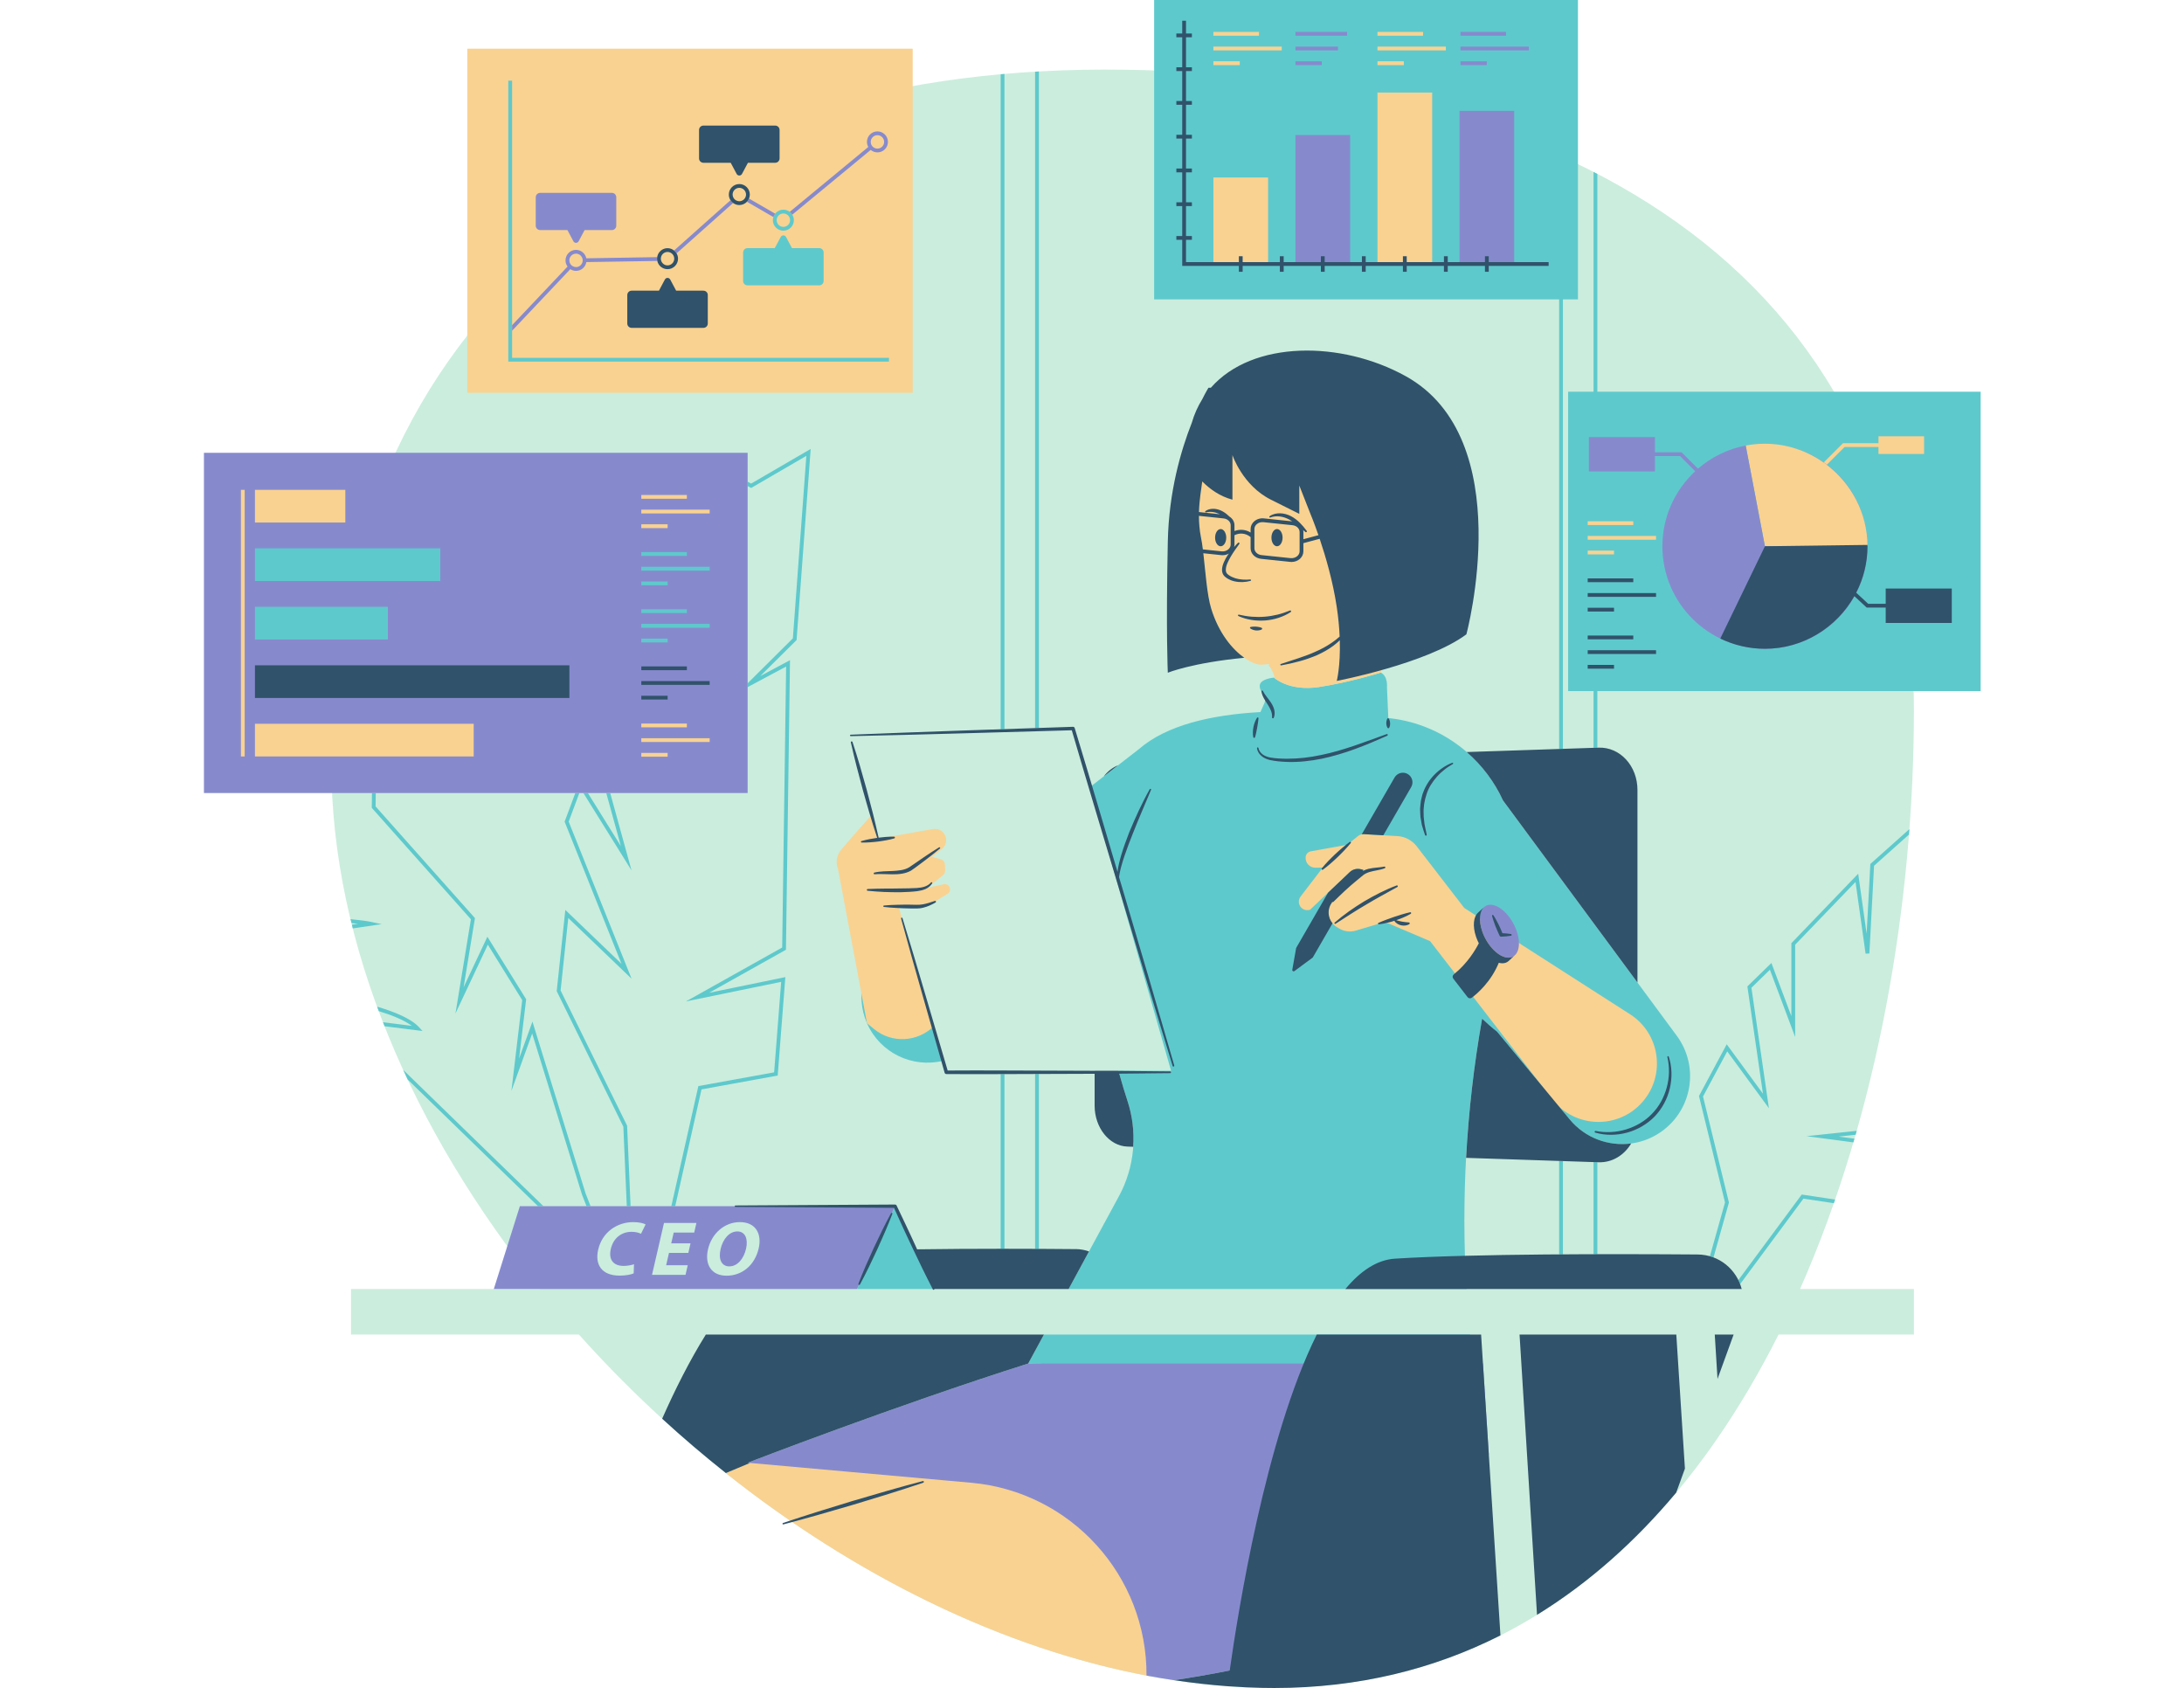 <svg xmlns="http://www.w3.org/2000/svg" width="396" viewBox="0 0 396 306" height="306" version="1.0"><defs><clipPath id="a"><path d="M 60 12.391 L 347.543 12.391 L 347.543 306 L 60 306 Z M 60 12.391"/></clipPath><clipPath id="b"><path d="M 45.238 0 L 359.129 0 L 359.129 281.562 L 45.238 281.562 Z M 45.238 0"/></clipPath><clipPath id="c"><path d="M 36.793 5 L 339 5 L 339 305 L 36.793 305 Z M 36.793 5"/></clipPath><clipPath id="d"><path d="M 46 3.441 L 354 3.441 L 354 306 L 46 306 Z M 46 3.441"/></clipPath></defs><g clip-path="url(#a)"><path fill="#CBEDDD" d="M 326.387 233.688 L 347.027 233.688 L 347.027 241.949 L 322.488 241.949 C 319.109 248.672 315.363 255.051 311.242 260.996 C 310.902 261.488 310.559 261.98 310.211 262.473 C 309.93 262.863 309.648 263.254 309.367 263.645 C 309.004 264.145 308.637 264.637 308.266 265.129 C 308.012 265.477 307.754 265.82 307.492 266.164 C 306.891 266.945 306.289 267.723 305.672 268.488 C 297.066 279.234 287.031 288.184 275.512 294.648 C 275.469 294.672 275.426 294.699 275.383 294.723 C 274.289 295.336 273.188 295.926 272.066 296.492 C 272.066 296.492 272.062 296.496 272.059 296.496 C 259.98 302.598 246.332 306.027 231.043 306.027 C 186.141 306.027 138.523 279.441 104.973 241.949 L 63.645 241.949 L 63.645 233.688 L 97.941 233.688 C 74.902 205.125 60.078 171.309 60.078 138.41 C 60.078 57.391 119.234 12.621 200.281 12.621 C 281.328 12.621 347.027 47.73 347.027 128.754 C 347.027 163.898 340.449 201.91 326.387 233.688"/></g><g clip-path="url(#b)"><path fill="#5EC9CC" d="M 284.332 71.016 L 284.332 125.297 L 288.941 125.297 L 288.941 135.578 L 289.629 135.555 L 289.629 125.297 L 359.129 125.297 L 359.129 71.016 Z M 141.512 39.918 C 141.512 40.207 141.746 40.445 142.043 40.445 C 142.332 40.445 142.566 40.207 142.566 39.918 C 142.566 39.625 142.332 39.391 142.043 39.391 C 141.746 39.391 141.512 39.625 141.512 39.918 Z M 134.051 50.941 L 134.051 45.781 C 134.051 44.961 134.715 44.297 135.531 44.297 L 140.066 44.297 L 140.953 42.637 C 141.008 42.531 141.086 42.434 141.168 42.352 C 140.168 41.992 139.445 41.043 139.445 39.918 C 139.445 38.488 140.609 37.324 142.043 37.324 C 143.469 37.324 144.633 38.488 144.633 39.918 C 144.633 41.043 143.91 41.992 142.91 42.348 C 142.996 42.434 143.07 42.531 143.129 42.637 L 144.012 44.297 L 148.547 44.297 C 149.363 44.297 150.027 44.961 150.027 45.781 L 150.027 50.941 C 150.027 51.758 149.363 52.422 148.547 52.422 L 135.531 52.422 C 134.715 52.422 134.051 51.758 134.051 50.941 Z M 161.871 64.18 L 93.539 64.18 L 93.539 13.934 L 91.473 13.934 L 91.473 66.246 L 161.871 66.246 Z M 121.742 115.09 L 115.59 115.09 L 115.59 117.152 L 121.742 117.152 Z M 115.59 114.492 L 129.363 114.492 L 129.363 112.426 L 115.59 112.426 Z M 115.59 111.828 L 125.23 111.828 L 125.23 109.766 L 115.59 109.766 Z M 115.59 104.727 L 115.59 106.793 L 121.742 106.793 L 121.742 104.727 Z M 129.363 102.066 L 115.59 102.066 L 115.59 104.129 L 129.363 104.129 Z M 115.59 99.402 L 115.59 101.469 L 125.23 101.469 L 125.23 99.402 Z M 71.016 109.328 L 45.539 109.328 L 45.539 116.625 L 71.016 116.625 Z M 80.52 98.727 L 45.539 98.727 L 45.539 106.023 L 80.52 106.023 Z M 155.402 233.688 L 169.281 233.688 L 162.293 218.676 Z M 272.523 145.117 C 268.906 137.227 261.43 131.41 252.344 130.25 C 252.141 130.223 251.934 130.199 251.73 130.172 L 251.48 124.551 C 251.48 124.551 251.699 122.625 250.367 121.934 C 250.367 121.934 244.629 123.727 239.164 124.551 C 233.703 125.379 230.992 122.852 230.992 122.852 C 230.992 122.852 228.562 123.039 228.422 124.23 C 228.285 125.422 229.754 126.387 229.273 127.441 C 229.133 127.75 228.859 128.371 228.539 129.094 C 219.613 129.586 211.504 131.465 206.508 135.812 L 197.613 142.711 L 201.461 156.133 L 212.34 194.129 L 202.801 194.129 C 203.336 196.098 203.906 197.969 204.457 199.668 C 206.316 205.387 205.738 211.617 202.867 216.902 L 193.766 233.688 L 265.891 233.688 C 264.914 217.297 265.867 200.848 268.738 184.68 C 269.594 185.5 270.492 186.289 271.445 187.031 L 284.629 202.957 C 288.75 207.93 296.012 208.883 301.273 205.133 C 306.879 201.137 308.125 193.324 304.035 187.785 Z M 161.051 171.062 C 156.551 174.391 154.949 180.387 157.203 185.512 C 159.57 190.891 165.426 193.672 170.98 192.324 L 164.172 168.645 Z M 189.285 241.949 L 186.434 247.203 C 210.48 247.203 232.691 260.043 244.684 280.883 L 244.836 281.141 L 267.723 254.156 L 266.547 241.949 Z M 73.914 195.707 L 97.547 218.676 L 98.535 218.676 L 73.105 193.965 C 73.375 194.543 73.641 195.129 73.914 195.707 Z M 96.543 185.211 L 94.121 191.91 L 95.402 181.16 L 88.371 169.824 L 84.062 178.98 L 86.117 166.449 L 68.102 146.203 L 68.133 143.77 L 67.445 143.77 L 67.41 146.461 L 85.383 166.664 L 82.586 183.738 L 88.453 171.266 L 94.688 181.316 L 92.727 197.785 L 96.492 187.375 L 105.535 216.602 L 106.344 218.676 L 107.082 218.676 L 106.184 216.375 Z M 135.562 87.328 L 135.562 88.117 L 136.199 88.469 L 146.207 82.645 L 143.762 115.73 L 135.562 123.875 L 135.562 124.574 L 142.539 120.844 L 141.824 171.781 L 124.375 181.555 L 141.641 178.008 L 140.363 194.414 L 126.625 196.906 L 121.723 218.676 L 122.43 218.676 L 127.199 197.504 L 141.012 194.996 L 142.398 177.148 L 128.582 179.988 L 142.508 172.188 L 143.242 119.688 L 137.855 122.566 L 144.434 116.039 L 146.992 81.391 L 136.188 87.676 Z M 114.512 177.434 L 103.113 148.957 L 105.051 143.77 L 104.316 143.77 L 102.375 148.965 L 112.688 174.734 L 102.504 164.965 L 100.941 179.691 L 113.023 204.258 L 113.648 218.676 L 114.336 218.676 L 113.711 204.156 L 113.707 204.082 L 101.648 179.57 L 103.039 166.434 Z M 105.777 143.77 L 114.504 157.793 L 110.641 143.77 L 109.926 143.77 L 112.578 153.398 L 106.59 143.77 Z M 288.941 227.383 C 289.172 227.383 289.398 227.383 289.629 227.383 L 289.629 210.707 L 288.941 210.68 Z M 289.629 31.531 C 289.398 31.41 289.172 31.293 288.941 31.176 L 288.941 71.016 L 289.629 71.016 Z M 282.699 227.414 C 282.926 227.41 283.156 227.406 283.387 227.406 L 283.387 210.5 L 282.699 210.473 Z M 282.699 135.785 L 283.387 135.762 L 283.387 54.281 L 286.113 54.281 L 286.113 0 L 209.266 0 L 209.266 54.281 L 282.699 54.281 Z M 188.371 12.957 C 188.137 12.973 187.91 12.984 187.68 13 L 187.68 132 L 188.371 131.977 Z M 188.371 194.707 L 187.68 194.711 L 187.68 226.414 C 187.91 226.414 188.141 226.414 188.371 226.414 Z M 181.438 132.215 L 182.125 132.188 L 182.125 13.406 C 181.895 13.426 181.664 13.445 181.438 13.465 Z M 181.438 194.73 L 181.438 226.398 C 181.664 226.398 181.895 226.398 182.125 226.398 L 182.125 194.73 L 181.734 194.73 C 181.637 194.73 181.535 194.73 181.438 194.73 Z M 336.051 207.109 C 336.121 206.883 336.188 206.66 336.25 206.438 L 333.375 206.055 L 336.461 205.727 C 336.531 205.492 336.594 205.254 336.66 205.016 L 327.57 205.984 Z M 338.453 169.277 L 336.926 158.398 L 324.809 170.996 L 324.809 184.219 L 321.191 174.586 L 316.832 178.832 L 319.656 198.281 L 313.086 189.324 L 308.055 198.699 L 312.777 218 L 310.035 227.754 C 310.258 227.816 310.477 227.891 310.691 227.969 L 313.488 218.012 L 308.789 198.789 L 313.18 190.613 L 320.738 200.918 L 317.566 179.078 L 320.918 175.812 L 325.496 188.012 L 325.496 171.273 L 336.441 159.898 L 338.266 172.895 L 338.953 172.863 L 339.801 156.957 L 346.137 151.297 C 346.16 150.969 346.184 150.641 346.211 150.312 L 339.129 156.633 Z M 315.191 232.078 C 315.312 232.316 315.414 232.559 315.512 232.809 L 326.996 217.309 L 332.512 218.137 C 332.59 217.914 332.668 217.695 332.742 217.473 L 326.688 216.566 Z M 75.984 186.234 C 74.547 184.645 71.398 183.395 68.379 182.504 C 68.48 182.77 68.574 183.047 68.676 183.312 C 70.961 184.016 73.246 184.91 74.68 185.984 L 69.445 185.324 C 69.543 185.566 69.637 185.812 69.734 186.055 L 76.609 186.922 Z M 69.195 167.547 L 63.965 168.316 C 63.91 168.094 63.859 167.867 63.801 167.645 L 64.926 167.477 C 64.551 167.434 64.148 167.395 63.734 167.352 C 63.672 167.113 63.617 166.879 63.559 166.641 C 65.148 166.797 66.496 166.965 67.336 167.148 L 69.195 167.547"/></g><path fill="#F9D291" d="M 292.652 99.824 L 287.879 99.824 L 287.879 100.512 L 292.652 100.512 Z M 300.273 97.16 L 287.879 97.16 L 287.879 97.848 L 300.273 97.848 Z M 296.145 94.5 L 287.879 94.5 L 287.879 95.188 L 296.145 95.188 Z M 340.605 79.09 L 340.605 80.352 L 334.168 80.352 L 330.672 83.848 C 327.648 81.711 323.969 80.449 320.016 80.449 C 319.711 80.449 319.406 80.457 319.105 80.469 C 318.949 80.477 318.797 80.492 318.641 80.5 C 318.5 80.512 318.359 80.523 318.219 80.535 C 318.012 80.555 317.809 80.582 317.605 80.609 C 317.52 80.621 317.434 80.629 317.348 80.641 C 317.109 80.672 316.875 80.715 316.641 80.758 C 316.605 80.766 316.566 80.77 316.527 80.777 L 316.531 80.777 L 320.016 99.035 L 338.609 99.035 C 338.609 93.035 335.703 87.664 331.234 84.258 L 334.453 81.039 L 340.605 81.039 L 340.605 82.305 L 348.871 82.305 L 348.871 79.09 Z M 161.184 64.871 L 92.852 64.871 L 92.852 14.621 L 92.164 14.621 L 92.164 65.559 L 161.184 65.559 Z M 135.531 44.984 C 135.094 44.984 134.742 45.34 134.742 45.781 L 134.742 50.941 C 134.742 51.383 135.094 51.734 135.531 51.734 L 148.547 51.734 C 148.984 51.734 149.34 51.383 149.34 50.941 L 149.34 45.781 C 149.34 45.34 148.984 44.984 148.547 44.984 L 143.602 44.984 L 142.523 42.965 C 142.316 42.578 141.766 42.578 141.559 42.965 L 140.477 44.984 Z M 140.133 39.918 C 140.133 40.969 140.988 41.82 142.043 41.82 C 143.09 41.82 143.945 40.969 143.945 39.918 C 143.945 38.867 143.09 38.012 142.043 38.012 C 140.988 38.012 140.133 38.867 140.133 39.918 Z M 165.488 71.207 L 84.727 71.207 L 84.727 8.832 L 165.488 8.832 Z M 142.043 41.133 C 142.711 41.133 143.258 40.59 143.258 39.918 C 143.258 39.246 142.711 38.703 142.043 38.703 C 141.367 38.703 140.824 39.246 140.824 39.918 C 140.824 40.59 141.367 41.133 142.043 41.133 Z M 254.539 11.113 L 249.762 11.113 L 249.762 11.801 L 254.539 11.801 Z M 262.16 8.449 L 249.762 8.449 L 249.762 9.137 L 262.16 9.137 Z M 258.027 5.789 L 249.762 5.789 L 249.762 6.477 L 258.027 6.477 Z M 224.789 11.113 L 220.012 11.113 L 220.012 11.801 L 224.789 11.801 Z M 232.406 8.449 L 220.012 8.449 L 220.012 9.137 L 232.406 9.137 Z M 228.277 5.789 L 220.012 5.789 L 220.012 6.477 L 228.277 6.477 Z M 259.68 16.781 L 249.762 16.781 L 249.762 47.859 L 259.68 47.859 Z M 220.012 47.859 L 229.93 47.859 L 229.93 32.18 L 220.012 32.18 Z M 42.992 137.828 L 45.059 137.828 L 45.059 88.125 L 42.992 88.125 Z M 45.539 137.828 L 86.578 137.828 L 86.578 130.531 L 45.539 130.531 Z M 63.305 88.125 L 45.539 88.125 L 45.539 95.422 L 63.305 95.422 Z M 115.59 137.875 L 121.742 137.875 L 121.742 135.809 L 115.59 135.809 Z M 115.59 135.211 L 129.363 135.211 L 129.363 133.145 L 115.59 133.145 Z M 115.59 132.551 L 125.23 132.551 L 125.23 130.488 L 115.59 130.488 Z M 115.59 96.434 L 121.742 96.434 L 121.742 94.367 L 115.59 94.367 Z M 115.59 93.77 L 129.363 93.77 L 129.363 91.703 L 115.59 91.703 Z M 125.23 91.109 L 125.23 89.043 L 115.59 89.043 L 115.59 91.109 Z M 158.133 147.645 L 154.602 151.629 L 152.48 154.105 C 151.715 155.047 151.461 156.367 151.957 157.57 L 157.203 185.512 L 158.473 186.555 C 161.711 189.215 166.32 188.906 169.203 186.152 L 162.961 164.441 L 166.203 164.621 C 167.008 164.668 167.805 164.469 168.496 164.051 L 171.801 162.059 C 172.223 161.801 172.379 161.262 172.16 160.816 C 171.965 160.426 171.531 160.219 171.102 160.312 L 168.113 160.969 L 170.961 158.684 C 171.23 158.469 171.379 158.145 171.367 157.805 L 171.336 156.766 C 171.32 156.289 170.988 155.875 170.523 155.758 L 168.992 155.363 L 170.785 153.926 C 171.367 153.461 171.648 152.715 171.523 151.977 C 171.332 150.855 170.262 150.098 169.137 150.301 L 159.395 152.035 Z M 295.555 183.879 L 265.508 164.617 L 256.879 153.434 C 256.031 152.336 254.75 151.66 253.367 151.582 L 247.309 151.23 C 246.922 151.207 246.531 151.328 246.23 151.578 L 244.258 153.16 L 237.684 154.34 C 237.184 154.43 236.801 154.832 236.742 155.336 C 236.613 156.41 237.469 157.344 238.551 157.312 L 239.855 157.277 L 235.82 162.539 C 235.273 163.25 235.449 164.277 236.199 164.766 C 236.602 165.027 237.105 165.086 237.555 164.922 L 244.734 158.109 C 245.281 157.59 246.059 157.398 246.785 157.598 L 247.691 157.848 L 241.598 163.48 L 241.453 163.688 C 240.434 165.129 240.848 167.133 242.352 168.055 L 242.766 168.309 C 243.691 168.875 244.809 169.023 245.844 168.711 L 250.309 167.383 C 250.832 167.223 251.395 167.254 251.895 167.469 L 259.305 170.629 L 281.441 199.281 C 285.547 204.594 293.5 204.801 297.875 199.707 C 302.07 194.824 300.98 187.355 295.555 183.879 Z M 239.164 124.551 C 244.629 123.727 250.367 121.934 250.367 121.934 C 250.402 121.953 250.43 121.977 250.461 121.996 L 249.824 111.5 C 254.203 107.121 260.855 98.02 255.715 87.75 C 251.656 79.652 248.004 77.496 242.652 76.074 C 235.594 74.199 227.965 75.59 222.258 80.152 C 220.016 81.945 218.293 84.086 218.078 86.496 C 217.879 88.797 216.824 92.902 217.773 97.504 C 218.453 100.805 218.605 107.031 219.609 110.324 C 221.762 117.387 226.727 120.633 228.754 120.508 C 229.207 120.48 229.66 120.434 230.117 120.383 C 230.09 120.469 230.059 120.547 230.027 120.637 C 230.027 120.637 230.754 121.344 231.148 122.98 C 231.785 123.48 234.445 125.266 239.164 124.551 Z M 208.426 303.875 C 181.637 298.895 154.875 285.547 131.602 267.062 L 135.992 265.23 L 152.719 260.168 C 217.43 261.738 216.996 282.855 208.426 303.875"/><g clip-path="url(#c)"><path fill="#868ACD" d="M 320.016 99.035 L 316.531 80.777 C 313.258 81.398 310.297 82.879 307.875 84.965 L 304.906 81.996 L 300.074 81.996 L 300.074 79.238 L 288.09 79.238 L 288.09 85.477 L 300.074 85.477 L 300.074 82.684 L 304.621 82.684 L 307.371 85.434 C 303.719 88.828 301.422 93.656 301.422 99.035 C 301.422 109.301 309.75 117.621 320.016 117.621 C 330.285 117.621 338.609 109.301 338.609 99.035 Z M 320.016 80.449 C 330.215 80.449 338.609 88.836 338.609 99.035 C 338.609 88.77 330.285 80.449 320.016 80.449 Z M 97.934 41.711 L 102.883 41.711 L 103.961 43.734 C 104.164 44.121 104.719 44.121 104.922 43.734 L 106 41.711 L 110.949 41.711 C 111.387 41.711 111.742 41.355 111.742 40.922 L 111.742 35.758 C 111.742 35.32 111.387 34.965 110.949 34.965 L 97.934 34.965 C 97.496 34.965 97.141 35.32 97.141 35.758 L 97.141 40.922 C 97.141 41.355 97.496 41.711 97.934 41.711 Z M 157.879 25.727 C 157.879 25.895 157.914 26.059 157.977 26.203 C 158.066 26.422 158.223 26.602 158.414 26.734 C 158.609 26.863 158.844 26.941 159.094 26.941 C 159.766 26.941 160.312 26.395 160.312 25.727 C 160.312 25.055 159.766 24.508 159.094 24.508 C 158.422 24.508 157.879 25.055 157.879 25.727 Z M 143.191 38.41 L 157.438 26.645 C 157.285 26.371 157.191 26.062 157.191 25.727 C 157.191 24.676 158.043 23.82 159.094 23.82 C 160.145 23.82 161 24.676 161 25.727 C 161 26.777 160.145 27.629 159.094 27.629 C 158.629 27.629 158.207 27.457 157.875 27.18 L 143.656 38.918 C 143.531 38.719 143.375 38.547 143.191 38.41 Z M 140.555 38.742 L 135.812 36 C 135.719 36.219 135.59 36.41 135.434 36.578 L 140.23 39.352 C 140.305 39.125 140.41 38.918 140.555 38.742 Z M 103.391 47.809 C 103.512 48.016 103.684 48.18 103.895 48.281 C 104.059 48.371 104.242 48.422 104.441 48.422 C 105 48.422 105.465 48.043 105.609 47.531 C 105.637 47.426 105.656 47.316 105.656 47.203 C 105.656 47.078 105.633 46.957 105.594 46.84 C 105.441 46.352 104.984 45.988 104.441 45.988 C 103.773 45.988 103.227 46.535 103.227 47.203 C 103.227 47.426 103.289 47.633 103.391 47.809 Z M 103.406 48.801 L 92.852 59.957 L 92.852 58.953 L 102.91 48.324 C 102.676 48.008 102.539 47.625 102.539 47.203 C 102.539 46.156 103.391 45.301 104.441 45.301 C 105.363 45.301 106.133 45.961 106.309 46.828 L 119.16 46.617 C 119.148 46.711 119.133 46.801 119.133 46.898 C 119.133 47.039 119.148 47.172 119.18 47.309 L 106.316 47.516 C 106.164 48.422 105.387 49.109 104.441 49.109 C 104.059 49.109 103.703 48.992 103.406 48.801 Z M 122.672 45.934 L 132.926 36.797 C 132.738 36.66 132.578 36.492 132.453 36.297 L 122.219 45.418 C 122.398 45.559 122.551 45.734 122.672 45.934 Z M 239.664 11.113 L 234.887 11.113 L 234.887 11.801 L 239.664 11.801 Z M 242.602 8.449 L 234.887 8.449 L 234.887 9.137 L 242.602 9.137 Z M 244.254 5.789 L 234.887 5.789 L 234.887 6.477 L 244.254 6.477 Z M 269.582 11.113 L 264.809 11.113 L 264.809 11.801 L 269.582 11.801 Z M 264.809 9.137 L 277.203 9.137 L 277.203 8.449 L 264.809 8.449 Z M 273.07 5.789 L 264.809 5.789 L 264.809 6.477 L 273.07 6.477 Z M 274.555 20.098 L 264.637 20.098 L 264.637 47.859 L 274.555 47.859 Z M 234.887 47.859 L 244.805 47.859 L 244.805 24.48 L 234.887 24.48 Z M 128.676 92.395 L 116.281 92.395 L 116.281 93.082 L 128.676 93.082 Z M 128.676 102.754 L 116.281 102.754 L 116.281 103.441 L 128.676 103.441 Z M 128.676 113.113 L 116.281 113.113 L 116.281 113.805 L 128.676 113.805 Z M 128.676 133.836 L 116.281 133.836 L 116.281 134.523 L 128.676 134.523 Z M 121.055 136.496 L 116.281 136.496 L 116.281 137.184 L 121.055 137.184 Z M 85.891 131.223 L 46.227 131.223 L 46.227 137.141 L 85.891 137.141 Z M 44.367 88.812 L 43.68 88.812 L 43.68 137.141 L 44.367 137.141 Z M 46.227 115.938 L 70.328 115.938 L 70.328 110.016 L 46.227 110.016 Z M 46.227 105.336 L 79.832 105.336 L 79.832 99.414 L 46.227 99.414 Z M 46.227 94.734 L 62.617 94.734 L 62.617 88.812 L 46.227 88.812 Z M 116.281 131.863 L 124.543 131.863 L 124.543 131.176 L 116.281 131.176 Z M 116.281 116.465 L 121.055 116.465 L 121.055 115.777 L 116.281 115.777 Z M 116.281 111.141 L 124.543 111.141 L 124.543 110.453 L 116.281 110.453 Z M 116.281 106.105 L 121.055 106.105 L 121.055 105.418 L 116.281 105.418 Z M 116.281 100.781 L 124.543 100.781 L 124.543 100.09 L 116.281 100.09 Z M 116.281 95.742 L 121.055 95.742 L 121.055 95.055 L 116.281 95.055 Z M 116.281 90.422 L 124.543 90.422 L 124.543 89.734 L 116.281 89.734 Z M 135.562 143.77 L 36.977 143.77 L 36.977 82.09 L 135.562 82.09 Z M 134.145 221.566 C 131.332 221.566 129.023 223.672 128.375 226.492 C 127.754 229.172 128.918 231.281 131.742 231.281 C 134.527 231.281 136.852 229.41 137.566 226.324 C 138.164 223.73 137.066 221.566 134.145 221.566 Z M 126.273 221.719 L 120.395 221.719 L 118.223 231.125 L 124.297 231.125 L 124.699 229.383 L 120.785 229.383 L 121.301 227.148 L 124.809 227.148 L 125.203 225.418 L 121.703 225.418 L 122.156 223.465 L 125.871 223.465 Z M 117.059 221.984 C 116.723 221.789 115.926 221.566 114.812 221.566 C 111.93 221.566 109.203 223.352 108.461 226.562 C 107.84 229.242 109.066 231.266 112.359 231.266 C 113.516 231.266 114.457 231.059 114.898 230.859 L 114.953 229.199 C 114.492 229.367 113.742 229.508 113.09 229.508 C 111.168 229.508 110.312 228.32 110.75 226.438 C 111.234 224.344 112.797 223.324 114.504 223.324 C 115.27 223.324 115.836 223.492 116.23 223.672 Z M 155.402 233.688 L 89.539 233.688 L 94.262 218.676 L 162.293 218.676 Z M 133.695 223.254 C 132.242 223.254 131.078 224.621 130.656 226.449 C 130.23 228.293 130.809 229.59 132.246 229.59 C 133.703 229.59 134.852 228.223 135.273 226.395 C 135.664 224.707 135.184 223.254 133.695 223.254 Z M 270.246 164.023 C 268.516 164.023 267.844 166.172 268.746 168.824 C 269.648 171.473 271.785 173.621 273.516 173.621 C 275.246 173.621 275.918 171.473 275.012 168.824 C 274.109 166.172 271.973 164.023 270.246 164.023 Z M 268.887 247.203 L 269.949 263.656 C 267.957 272.004 264.648 281.672 259.305 287.906 C 250.609 298.047 223.984 302.961 212.84 304.613 C 211.184 304.363 209.535 304.09 207.883 303.777 C 207.988 285.719 194.234 270.438 176.078 268.816 L 135.574 265.191 C 135.574 265.191 162.145 254.914 186.434 247.203 L 268.887 247.203"/></g><g clip-path="url(#d)"><path fill="#30526A" d="M 341.914 106.695 L 341.914 109.469 L 338.742 109.469 L 336.562 107.453 C 337.867 104.918 338.609 102.059 338.609 99.035 C 338.609 98.953 338.609 98.875 338.609 98.793 L 320.016 99.035 L 311.922 115.766 C 314.445 116.988 317.211 117.621 320.016 117.621 C 326.938 117.621 333.027 113.754 336.227 108.078 L 338.473 110.156 L 341.914 110.156 L 341.914 112.934 L 353.895 112.934 L 353.895 106.695 Z M 292.652 120.543 L 287.879 120.543 L 287.879 121.23 L 292.652 121.23 Z M 300.273 117.879 L 287.879 117.879 L 287.879 118.57 L 300.273 118.57 Z M 296.145 115.219 L 287.879 115.219 L 287.879 115.91 L 296.145 115.91 Z M 292.652 110.184 L 287.879 110.184 L 287.879 110.871 L 292.652 110.871 Z M 300.273 107.523 L 287.879 107.523 L 287.879 108.211 L 300.273 108.211 Z M 296.145 104.859 L 287.879 104.859 L 287.879 105.547 L 296.145 105.547 Z M 128.336 58.652 L 128.336 53.488 C 128.336 53.051 127.98 52.699 127.547 52.699 L 122.598 52.699 L 121.52 50.672 C 121.312 50.289 120.762 50.289 120.559 50.672 L 119.477 52.699 L 114.527 52.699 C 114.094 52.699 113.738 53.051 113.738 53.488 L 113.738 58.652 C 113.738 59.09 114.094 59.441 114.527 59.441 L 127.547 59.441 C 127.98 59.441 128.336 59.09 128.336 58.652 Z M 127.547 29.512 L 132.492 29.512 L 133.57 31.535 C 133.773 31.918 134.328 31.918 134.535 31.535 L 135.613 29.512 L 140.559 29.512 C 140.996 29.512 141.352 29.156 141.352 28.719 L 141.352 23.559 C 141.352 23.121 140.996 22.766 140.559 22.766 L 127.547 22.766 C 127.105 22.766 126.75 23.121 126.75 23.559 L 126.75 28.719 C 126.75 29.156 127.105 29.512 127.547 29.512 Z M 135.27 35.273 C 135.27 34.602 134.723 34.055 134.051 34.055 C 133.379 34.055 132.836 34.602 132.836 35.273 C 132.836 35.477 132.891 35.66 132.977 35.828 C 133.086 36.035 133.25 36.207 133.453 36.324 C 133.633 36.426 133.836 36.488 134.051 36.488 C 134.34 36.488 134.598 36.383 134.809 36.219 C 134.992 36.07 135.129 35.879 135.203 35.648 C 135.242 35.531 135.27 35.406 135.27 35.273 Z M 135.957 35.273 C 135.957 35.531 135.906 35.777 135.812 36 C 135.719 36.219 135.59 36.41 135.434 36.578 C 135.086 36.945 134.594 37.176 134.051 37.176 C 133.629 37.176 133.242 37.035 132.926 36.797 C 132.738 36.66 132.578 36.492 132.453 36.297 C 132.262 36 132.148 35.648 132.148 35.273 C 132.148 34.223 133 33.367 134.051 33.367 C 135.102 33.367 135.957 34.223 135.957 35.273 Z M 119.82 46.898 C 119.82 47.035 119.848 47.168 119.891 47.293 C 120.059 47.77 120.504 48.113 121.039 48.113 C 121.707 48.113 122.254 47.566 122.254 46.898 C 122.254 46.723 122.215 46.555 122.148 46.402 C 122.051 46.188 121.895 46.004 121.699 45.879 C 121.508 45.754 121.281 45.68 121.039 45.68 C 120.469 45.68 119.992 46.074 119.859 46.605 C 119.836 46.699 119.82 46.797 119.82 46.898 Z M 119.18 47.309 C 119.148 47.172 119.133 47.039 119.133 46.898 C 119.133 46.801 119.148 46.711 119.16 46.617 C 119.297 45.703 120.082 44.992 121.039 44.992 C 121.484 44.992 121.895 45.156 122.219 45.418 C 122.398 45.559 122.551 45.734 122.672 45.934 C 122.84 46.219 122.941 46.547 122.941 46.898 C 122.941 47.945 122.086 48.801 121.039 48.801 C 120.125 48.801 119.363 48.16 119.18 47.309 Z M 214.359 48.207 L 224.629 48.207 L 224.629 49.27 L 225.316 49.27 L 225.316 48.207 L 232.062 48.207 L 232.062 49.27 L 232.754 49.27 L 232.754 48.207 L 239.5 48.207 L 239.5 49.27 L 240.191 49.27 L 240.191 48.207 L 246.938 48.207 L 246.938 49.27 L 247.629 49.27 L 247.629 48.207 L 254.375 48.207 L 254.375 49.27 L 255.066 49.27 L 255.066 48.207 L 261.812 48.207 L 261.812 49.27 L 262.504 49.27 L 262.504 48.207 L 269.25 48.207 L 269.25 49.27 L 269.938 49.27 L 269.938 48.207 L 280.797 48.207 L 280.797 47.516 L 269.938 47.516 L 269.938 46.453 L 269.25 46.453 L 269.25 47.516 L 262.504 47.516 L 262.504 46.453 L 261.812 46.453 L 261.812 47.516 L 255.066 47.516 L 255.066 46.453 L 254.375 46.453 L 254.375 47.516 L 247.629 47.516 L 247.629 46.453 L 246.938 46.453 L 246.938 47.516 L 240.191 47.516 L 240.191 46.453 L 239.5 46.453 L 239.5 47.516 L 232.754 47.516 L 232.754 46.453 L 232.062 46.453 L 232.062 47.516 L 225.316 47.516 L 225.316 46.453 L 224.629 46.453 L 224.629 47.516 L 215.047 47.516 L 215.047 43.48 L 216.113 43.48 L 216.113 42.793 L 215.047 42.793 L 215.047 37.359 L 216.113 37.359 L 216.113 36.672 L 215.047 36.672 L 215.047 31.242 L 216.113 31.242 L 216.113 30.555 L 215.047 30.555 L 215.047 25.121 L 216.113 25.121 L 216.113 24.434 L 215.047 24.434 L 215.047 19 L 216.113 19 L 216.113 18.312 L 215.047 18.312 L 215.047 12.883 L 216.113 12.883 L 216.113 12.195 L 215.047 12.195 L 215.047 6.762 L 216.113 6.762 L 216.113 6.074 L 215.047 6.074 L 215.047 3.758 L 214.359 3.758 L 214.359 6.074 L 213.297 6.074 L 213.297 6.762 L 214.359 6.762 L 214.359 12.195 L 213.297 12.195 L 213.297 12.883 L 214.359 12.883 L 214.359 18.312 L 213.297 18.312 L 213.297 19 L 214.359 19 L 214.359 24.434 L 213.297 24.434 L 213.297 25.121 L 214.359 25.121 L 214.359 30.555 L 213.297 30.555 L 213.297 31.242 L 214.359 31.242 L 214.359 36.672 L 213.297 36.672 L 213.297 37.359 L 214.359 37.359 L 214.359 42.793 L 213.297 42.793 L 213.297 43.48 L 214.359 43.48 Z M 46.227 126.539 L 103.246 126.539 L 103.246 120.617 L 46.227 120.617 Z M 121.055 126.137 L 116.281 126.137 L 116.281 126.828 L 121.055 126.828 Z M 116.281 124.164 L 128.676 124.164 L 128.676 123.477 L 116.281 123.477 Z M 116.281 120.812 L 116.281 121.504 L 124.543 121.504 L 124.543 120.812 Z M 251.645 132.008 C 251.73 132.055 251.844 132.023 251.887 131.934 C 251.965 131.793 252 131.656 252.027 131.516 C 252.055 131.375 252.051 131.238 252.051 131.102 C 252.039 130.965 252.027 130.824 251.984 130.691 C 251.945 130.555 251.898 130.418 251.809 130.281 C 251.801 130.262 251.781 130.246 251.758 130.234 C 251.684 130.191 251.59 130.219 251.551 130.289 C 251.469 130.434 251.43 130.57 251.402 130.711 C 251.371 130.852 251.367 130.988 251.363 131.125 C 251.371 131.266 251.379 131.398 251.414 131.535 C 251.449 131.672 251.492 131.809 251.578 131.945 C 251.594 131.969 251.617 131.988 251.645 132.008 Z M 227.355 133.773 C 227.441 133.801 227.527 133.75 227.559 133.668 C 227.652 133.379 227.711 133.09 227.777 132.805 C 227.844 132.52 227.891 132.234 227.945 131.949 C 227.992 131.664 228.047 131.379 228.086 131.09 C 228.125 130.797 228.168 130.508 228.184 130.203 C 228.184 130.156 228.168 130.109 228.125 130.082 C 228.062 130.039 227.977 130.055 227.934 130.117 C 227.758 130.375 227.633 130.656 227.523 130.941 C 227.406 131.227 227.332 131.523 227.27 131.824 C 227.215 132.125 227.172 132.43 227.172 132.734 C 227.164 133.043 227.18 133.348 227.246 133.656 C 227.258 133.707 227.297 133.754 227.355 133.773 Z M 230.645 130.062 C 230.641 130.125 230.672 130.188 230.73 130.219 C 230.812 130.254 230.906 130.223 230.945 130.145 C 231.16 129.699 231.156 129.168 231.047 128.699 C 230.941 128.227 230.719 127.797 230.469 127.406 C 230.215 127.023 229.945 126.672 229.68 126.332 C 229.418 125.988 229.176 125.641 228.977 125.258 C 228.953 125.211 228.898 125.18 228.84 125.188 C 228.77 125.195 228.715 125.258 228.723 125.336 C 228.777 125.805 228.969 126.246 229.191 126.648 C 229.406 127.051 229.664 127.414 229.891 127.777 C 230.117 128.133 230.316 128.5 230.465 128.875 C 230.605 129.254 230.68 129.645 230.645 130.059 Z M 158.266 147.441 C 157.902 145.992 157.504 144.551 157.129 143.105 L 155.906 138.797 C 155.48 137.363 155.051 135.934 154.574 134.512 C 154.551 134.441 154.473 134.395 154.395 134.41 C 154.309 134.43 154.254 134.512 154.273 134.594 C 154.594 136.059 154.953 137.508 155.32 138.957 L 156.465 143.285 C 156.879 144.723 157.273 146.164 157.703 147.594 C 158.129 149.027 158.566 150.457 159.043 151.875 C 159.047 151.883 159.055 151.891 159.059 151.898 C 158.59 151.965 158.117 152.039 157.648 152.133 C 157.16 152.234 156.672 152.34 156.188 152.488 C 156.133 152.504 156.098 152.551 156.094 152.609 C 156.09 152.684 156.148 152.746 156.223 152.75 C 156.727 152.766 157.227 152.742 157.727 152.711 C 158.223 152.684 158.719 152.629 159.215 152.57 C 159.707 152.504 160.199 152.434 160.691 152.336 C 161.18 152.242 161.668 152.141 162.152 151.996 C 162.215 151.977 162.266 151.918 162.266 151.848 C 162.27 151.762 162.199 151.688 162.113 151.684 C 161.605 151.668 161.109 151.699 160.613 151.73 C 160.164 151.762 159.723 151.812 159.285 151.867 C 159.289 151.848 159.301 151.828 159.297 151.805 C 158.98 150.344 158.625 148.891 158.266 147.441 Z M 212.172 194.246 L 202.809 194.152 C 202.805 194.145 202.805 194.137 202.801 194.129 L 198.477 194.129 L 198.477 194.133 L 191.879 194.109 L 181.734 194.074 C 178.434 194.051 175.129 194.066 171.828 194.082 L 167.797 180.375 L 165.738 173.406 L 163.637 166.453 C 163.613 166.387 163.543 166.348 163.473 166.363 C 163.402 166.383 163.363 166.461 163.383 166.527 L 165.32 173.527 L 167.301 180.52 L 171.281 194.492 C 171.32 194.621 171.445 194.723 171.59 194.723 C 174.973 194.738 178.352 194.754 181.734 194.73 L 191.879 194.695 L 198.477 194.672 L 198.477 200.453 C 198.477 204.441 201.129 207.762 204.414 207.871 L 205.473 207.906 C 205.66 205.148 205.332 202.352 204.457 199.668 C 203.953 198.125 203.441 196.43 202.945 194.652 L 212.172 194.559 C 212.254 194.559 212.324 194.488 212.324 194.406 C 212.328 194.316 212.258 194.246 212.172 194.246 Z M 212.914 193.164 L 208.465 177.852 L 203.953 162.559 L 202.906 159.027 C 202.938 158.777 202.965 158.527 203.02 158.277 C 203.102 157.934 203.16 157.586 203.262 157.242 C 203.441 156.551 203.652 155.871 203.883 155.195 C 204.352 153.84 204.844 152.492 205.387 151.16 C 206.438 148.484 207.598 145.852 208.707 143.188 C 208.734 143.129 208.711 143.055 208.652 143.023 C 208.59 142.984 208.508 143.012 208.473 143.07 C 207.762 144.332 207.113 145.625 206.492 146.934 C 205.871 148.242 205.309 149.57 204.746 150.906 C 204.227 152.258 203.719 153.617 203.305 155.012 C 203.016 156.008 202.75 157.031 202.629 158.078 L 199.438 147.266 C 197.945 142.164 196.387 137.082 194.863 131.988 C 194.824 131.859 194.699 131.766 194.555 131.766 L 174.398 132.449 C 167.68 132.664 160.961 132.941 154.242 133.199 C 154.168 133.203 154.113 133.262 154.117 133.336 C 154.117 133.406 154.18 133.465 154.25 133.461 C 160.973 133.301 167.695 133.164 174.414 132.957 L 194.336 132.395 C 195.824 137.414 197.277 142.445 198.797 147.453 L 203.383 162.73 L 207.969 178 L 212.617 193.254 C 212.641 193.336 212.727 193.383 212.809 193.359 C 212.895 193.336 212.938 193.246 212.914 193.164 Z M 160.27 164.422 C 161.059 164.52 161.844 164.57 162.629 164.613 C 163.418 164.664 164.203 164.68 164.992 164.699 L 166.172 164.707 C 166.59 164.703 167.012 164.664 167.41 164.555 C 168.215 164.363 168.949 164.012 169.637 163.621 C 169.699 163.582 169.73 163.504 169.707 163.434 C 169.68 163.352 169.59 163.309 169.508 163.336 C 168.762 163.578 168.027 163.84 167.289 163.961 C 166.918 164.016 166.551 164.051 166.18 164.035 L 165 164.012 C 164.215 164.008 163.426 164.008 162.637 164.035 C 161.852 164.059 161.062 164.086 160.277 164.164 C 160.215 164.168 160.164 164.215 160.156 164.277 C 160.148 164.352 160.199 164.414 160.27 164.422 Z M 163.301 161.758 C 164.309 161.719 165.297 161.695 166.316 161.566 C 166.824 161.496 167.34 161.383 167.828 161.168 C 168.309 160.945 168.762 160.598 169.027 160.137 C 169.055 160.082 169.043 160.012 168.996 159.969 C 168.941 159.922 168.855 159.93 168.809 159.984 C 168.195 160.719 167.203 160.922 166.254 160.992 C 165.289 161.043 164.277 161.07 163.293 161.07 C 162.297 161.098 161.305 161.09 160.309 161.098 C 159.312 161.113 158.316 161.121 157.312 161.176 C 157.238 161.176 157.176 161.238 157.168 161.312 C 157.16 161.398 157.219 161.477 157.305 161.488 C 158.301 161.598 159.301 161.66 160.297 161.711 C 161.297 161.754 162.297 161.762 163.301 161.758 Z M 170.457 153.668 C 170.418 153.605 170.336 153.582 170.273 153.621 C 169.34 154.191 168.426 154.797 167.516 155.41 C 166.617 156.004 165.703 156.691 164.84 157.246 C 163.977 157.758 162.898 157.855 161.828 157.906 C 160.754 157.957 159.629 157.934 158.531 158.195 C 158.457 158.215 158.406 158.285 158.414 158.363 C 158.422 158.449 158.496 158.512 158.582 158.5 C 159.656 158.41 160.734 158.508 161.84 158.512 C 162.938 158.516 164.129 158.434 165.184 157.84 C 165.703 157.512 166.086 157.191 166.543 156.863 C 166.98 156.535 167.43 156.219 167.855 155.879 C 168.727 155.215 169.59 154.543 170.43 153.836 C 170.48 153.793 170.492 153.723 170.457 153.668 Z M 272.418 169.184 C 272.207 168.652 271.973 168.125 271.723 167.609 C 271.582 167.32 271.426 167.039 271.273 166.758 C 271.125 166.477 270.953 166.199 270.781 165.93 C 270.746 165.883 270.691 165.859 270.633 165.871 C 270.562 165.891 270.52 165.965 270.539 166.035 C 270.617 166.348 270.703 166.66 270.809 166.961 C 270.914 167.266 271.012 167.57 271.133 167.867 C 271.367 168.461 271.617 169.047 271.898 169.625 L 271.91 169.652 C 271.965 169.758 272.074 169.824 272.195 169.816 C 272.785 169.789 273.375 169.746 273.965 169.648 C 274.027 169.637 274.082 169.586 274.094 169.52 C 274.105 169.434 274.051 169.352 273.965 169.336 C 273.449 169.25 272.934 169.211 272.418 169.184 Z M 167.512 268.621 C 167.488 268.539 167.402 268.488 167.32 268.512 C 165.188 269.074 163.059 269.652 160.938 270.266 L 154.586 272.121 L 148.262 274.07 C 146.152 274.727 144.055 275.414 141.965 276.117 C 141.898 276.141 141.859 276.207 141.879 276.273 C 141.895 276.348 141.969 276.387 142.039 276.367 C 144.176 275.809 146.305 275.23 148.426 274.625 L 154.781 272.781 L 161.113 270.848 C 163.219 270.191 165.316 269.508 167.41 268.809 C 167.488 268.781 167.531 268.703 167.512 268.621 Z M 155.922 232.879 C 156.488 231.844 157.012 230.793 157.531 229.738 C 158.051 228.684 158.539 227.613 159.043 226.551 C 159.516 225.477 160.012 224.41 160.473 223.328 C 160.934 222.246 161.391 221.16 161.805 220.059 C 161.824 220 161.801 219.93 161.746 219.898 C 161.68 219.863 161.598 219.883 161.562 219.949 C 160.996 220.98 160.469 222.031 159.945 223.082 C 159.422 224.137 158.93 225.207 158.418 226.266 C 157.938 227.34 157.445 228.402 156.977 229.484 C 156.516 230.566 156.055 231.645 155.637 232.75 C 155.613 232.82 155.637 232.902 155.707 232.938 C 155.785 232.98 155.879 232.957 155.922 232.879 Z M 244.742 152.633 C 244.262 152.977 243.812 153.348 243.367 153.727 C 242.918 154.098 242.488 154.496 242.062 154.891 C 241.645 155.293 241.223 155.695 240.82 156.121 C 240.422 156.547 240.023 156.973 239.66 157.438 C 239.617 157.492 239.613 157.57 239.656 157.625 C 239.703 157.695 239.801 157.715 239.871 157.664 C 240.352 157.32 240.801 156.945 241.246 156.566 C 241.688 156.188 242.113 155.789 242.539 155.387 C 242.957 154.98 243.371 154.574 243.77 154.145 C 244.168 153.719 244.562 153.289 244.926 152.824 C 244.961 152.781 244.965 152.715 244.93 152.668 C 244.887 152.605 244.805 152.59 244.742 152.633 Z M 255.793 165.672 C 255.852 165.641 255.883 165.574 255.867 165.504 C 255.848 165.422 255.766 165.367 255.68 165.387 C 255.18 165.492 254.695 165.637 254.207 165.777 C 253.723 165.918 253.242 166.078 252.766 166.234 C 252.289 166.402 251.809 166.562 251.34 166.746 C 250.867 166.926 250.395 167.105 249.926 167.324 C 249.879 167.348 249.848 167.402 249.852 167.461 C 249.859 167.531 249.926 167.586 249.996 167.578 C 250.512 167.523 251.012 167.418 251.508 167.305 C 251.961 167.203 252.402 167.07 252.844 166.934 C 252.848 166.949 252.84 166.973 252.855 166.992 C 252.992 167.203 253.184 167.363 253.398 167.496 C 253.609 167.629 253.848 167.711 254.094 167.766 C 254.34 167.812 254.594 167.828 254.844 167.789 C 255.09 167.75 255.332 167.676 255.543 167.535 C 255.578 167.508 255.605 167.465 255.609 167.418 C 255.621 167.324 255.559 167.246 255.465 167.234 L 255.457 167.234 C 255.23 167.211 255.027 167.203 254.824 167.176 C 254.621 167.148 254.422 167.129 254.227 167.09 C 254.027 167.059 253.832 167.008 253.633 166.961 C 253.48 166.922 253.32 166.875 253.164 166.824 C 253.586 166.68 254.004 166.527 254.414 166.352 C 254.887 166.148 255.348 165.934 255.793 165.672 Z M 242.152 167.48 L 244.902 165.719 C 245.824 165.137 246.742 164.555 247.684 164.016 C 248.613 163.449 249.559 162.918 250.508 162.387 L 253.371 160.812 C 253.438 160.773 253.469 160.695 253.441 160.617 C 253.41 160.539 253.32 160.496 253.238 160.527 C 252.211 160.91 251.207 161.363 250.223 161.848 C 249.238 162.332 248.281 162.875 247.332 163.426 C 246.398 164.004 245.469 164.594 244.578 165.234 C 243.688 165.875 242.816 166.547 241.992 167.27 C 241.945 167.312 241.934 167.383 241.973 167.441 C 242.008 167.504 242.09 167.52 242.152 167.48 Z M 299.527 201.938 C 298.258 203.27 296.605 204.219 294.84 204.758 C 293.066 205.297 291.16 205.402 289.32 205.035 C 289.242 205.02 289.164 205.066 289.141 205.141 C 289.117 205.227 289.164 205.312 289.25 205.34 C 291.105 205.883 293.125 205.852 295.008 205.344 C 296.891 204.832 298.645 203.82 300.02 202.418 C 301.379 200.992 302.332 199.207 302.773 197.312 C 303.219 195.414 303.18 193.402 302.578 191.566 C 302.555 191.504 302.488 191.461 302.422 191.48 C 302.352 191.496 302.305 191.566 302.324 191.637 C 302.75 193.465 302.699 195.379 302.211 197.168 C 301.723 198.953 300.824 200.629 299.527 201.938 Z M 260.516 140.844 C 260.715 140.609 260.941 140.402 261.156 140.176 C 261.391 139.973 261.617 139.762 261.863 139.57 C 262.34 139.176 262.871 138.832 263.41 138.531 L 263.422 138.527 C 263.477 138.496 263.504 138.426 263.48 138.363 C 263.453 138.297 263.379 138.262 263.309 138.289 C 262.094 138.77 261.008 139.516 260.09 140.445 C 259.176 141.379 258.445 142.516 258.012 143.762 C 257.875 144.062 257.836 144.398 257.746 144.711 L 257.633 145.191 L 257.578 145.68 C 257.547 146.008 257.496 146.332 257.484 146.66 C 257.496 146.988 257.508 147.312 257.523 147.637 C 257.523 147.965 257.578 148.285 257.641 148.602 L 257.809 149.562 C 257.98 150.184 258.184 150.793 258.391 151.402 C 258.414 151.477 258.488 151.52 258.566 151.504 C 258.652 151.488 258.703 151.406 258.691 151.324 L 258.688 151.305 C 258.57 150.684 258.41 150.078 258.301 149.465 L 258.191 148.535 C 258.152 148.227 258.117 147.922 258.133 147.609 C 258.066 146.371 258.273 145.145 258.66 143.988 C 259.023 142.82 259.707 141.77 260.516 140.844 Z M 228.738 137.066 C 229.164 137.434 229.695 137.645 230.219 137.781 C 231.277 138.016 232.32 138.09 233.383 138.137 C 235.496 138.211 237.609 137.961 239.68 137.551 C 241.746 137.109 243.766 136.504 245.734 135.777 C 247.707 135.059 249.629 134.227 251.543 133.379 C 251.613 133.348 251.652 133.262 251.625 133.184 C 251.594 133.102 251.504 133.059 251.422 133.09 C 249.457 133.801 247.5 134.535 245.531 135.203 C 243.559 135.867 241.57 136.469 239.539 136.879 C 237.516 137.316 235.457 137.555 233.391 137.555 C 232.363 137.555 231.312 137.508 230.32 137.332 C 229.828 137.238 229.352 137.074 228.961 136.785 C 228.574 136.496 228.262 136.082 228.18 135.605 C 228.168 135.535 228.105 135.488 228.035 135.492 C 227.965 135.5 227.914 135.566 227.918 135.641 C 227.977 136.207 228.312 136.711 228.738 137.066 Z M 227.184 114.18 C 227.355 114.246 227.527 114.27 227.707 114.297 C 227.883 114.309 228.062 114.312 228.238 114.281 C 228.418 114.258 228.59 114.219 228.762 114.129 C 228.797 114.109 228.824 114.082 228.84 114.043 C 228.879 113.953 228.836 113.855 228.746 113.816 C 228.578 113.742 228.414 113.711 228.254 113.676 C 228.09 113.637 227.926 113.625 227.762 113.609 C 227.602 113.602 227.438 113.59 227.27 113.605 C 227.105 113.613 226.934 113.625 226.75 113.672 C 226.723 113.68 226.691 113.699 226.672 113.723 C 226.621 113.789 226.633 113.879 226.699 113.93 C 226.848 114.047 227.016 114.121 227.184 114.18 Z M 234.039 110.961 C 234.098 110.922 234.125 110.84 234.094 110.77 C 234.062 110.688 233.973 110.652 233.891 110.684 C 233.152 110.984 232.402 111.242 231.641 111.43 C 230.875 111.613 230.102 111.746 229.32 111.805 C 228.539 111.871 227.754 111.863 226.969 111.805 C 226.184 111.742 225.402 111.613 224.625 111.43 C 224.562 111.418 224.5 111.449 224.473 111.504 C 224.445 111.57 224.473 111.648 224.539 111.684 C 225.281 112.027 226.086 112.25 226.898 112.383 C 227.715 112.523 228.547 112.547 229.375 112.492 C 230.199 112.426 231.02 112.273 231.809 112.016 C 232.594 111.758 233.352 111.414 234.039 110.961 Z M 221.328 95.914 C 220.773 95.914 220.32 96.613 220.32 97.477 C 220.32 98.336 220.773 99.035 221.328 99.035 C 221.887 99.035 222.34 98.336 222.34 97.477 C 222.34 96.613 221.887 95.914 221.328 95.914 Z M 231.543 95.914 C 230.988 95.914 230.535 96.613 230.535 97.477 C 230.535 98.336 230.988 99.035 231.543 99.035 C 232.102 99.035 232.555 98.336 232.555 97.477 C 232.555 96.613 232.102 95.914 231.543 95.914 Z M 266.098 180.777 C 266.285 181.02 266.629 181.062 266.871 180.879 C 267.883 180.121 270.344 177.996 271.762 174.547 C 271.98 174.609 272.195 174.641 272.406 174.641 C 272.844 174.641 273.215 174.504 273.508 174.254 L 273.508 174.258 L 274.535 173.297 C 274.254 173.504 273.914 173.621 273.516 173.621 C 271.785 173.621 269.648 171.473 268.746 168.824 C 268.074 166.848 268.273 165.148 269.141 164.414 L 269.141 164.41 L 268.027 165.434 L 268.031 165.434 C 267.168 166.172 266.965 167.867 267.637 169.844 C 267.777 170.246 267.945 170.641 268.137 171.016 C 267.566 172.141 266.105 174.641 263.605 176.645 C 263.367 176.832 263.316 177.176 263.504 177.418 Z M 255.238 140.32 C 254.406 139.844 253.344 140.129 252.863 140.957 L 246.91 151.262 C 247.043 151.238 247.176 151.223 247.309 151.23 L 250.824 151.434 L 255.875 142.695 C 256.355 141.863 256.07 140.801 255.238 140.32 Z M 241.57 163.516 C 241.621 163.566 241.703 163.566 241.754 163.516 C 242.445 162.844 243.129 162.168 243.836 161.516 C 244.547 160.871 245.254 160.223 246.004 159.625 C 246.367 159.312 246.738 159.008 247.113 158.711 C 247.461 158.414 247.848 158.25 248.285 158.102 C 249.156 157.828 250.156 157.77 251.094 157.41 C 251.164 157.379 251.207 157.305 251.191 157.23 C 251.176 157.148 251.094 157.094 251.008 157.109 C 250.082 157.297 249.117 157.277 248.121 157.516 C 247.762 157.598 247.395 157.746 247.066 157.945 L 247.199 157.711 L 246.785 157.598 C 246.059 157.398 245.281 157.59 244.734 158.109 L 240.797 161.848 L 235.016 171.863 L 234.316 175.812 C 234.273 176.035 234.523 176.188 234.703 176.055 L 238.027 173.598 L 241.609 167.395 C 240.754 166.363 240.633 164.848 241.453 163.688 Z M 217.398 92.832 L 221.172 93.227 C 221.125 93.203 221.074 93.18 221.027 93.156 C 220.293 92.836 219.488 92.688 218.676 92.895 C 218.605 92.914 218.535 92.871 218.512 92.801 C 218.5 92.746 218.52 92.691 218.562 92.66 C 218.945 92.375 219.434 92.254 219.91 92.246 C 220.391 92.23 220.863 92.344 221.301 92.523 C 221.73 92.711 222.129 92.961 222.473 93.254 C 222.629 93.379 222.777 93.516 222.918 93.652 C 223.473 94.004 223.832 94.578 223.832 95.227 L 223.832 96.277 C 224.797 95.902 225.867 96 226.758 96.543 L 226.758 95.906 C 226.758 95.387 226.984 94.902 227.387 94.539 C 227.855 94.117 228.504 93.91 229.16 93.98 L 234.301 94.52 C 234.125 94.406 233.949 94.289 233.766 94.191 C 232.723 93.637 231.477 93.391 230.324 93.824 C 230.258 93.852 230.18 93.82 230.152 93.75 C 230.129 93.695 230.152 93.633 230.195 93.598 C 230.742 93.195 231.449 93.035 232.133 93.059 C 232.812 93.074 233.48 93.273 234.086 93.582 C 234.68 93.898 235.215 94.309 235.676 94.773 C 236.141 95.23 236.555 95.723 236.93 96.242 C 236.984 96.312 236.969 96.414 236.898 96.461 C 236.84 96.504 236.758 96.5 236.703 96.457 C 236.562 96.34 236.43 96.223 236.297 96.105 C 236.316 96.219 236.328 96.336 236.328 96.453 L 236.328 97.762 L 239.059 97.027 C 238.234 94.652 237.605 93.16 237.605 93.16 L 235.586 88.02 L 235.586 93.16 C 235.586 93.16 235.586 93.16 230.441 90.59 C 225.301 88.02 223.465 82.512 223.465 82.512 L 223.465 90.59 C 221.137 89.969 219.32 88.625 217.992 87.285 C 217.805 88.715 217.461 90.641 217.398 92.832 Z M 235.641 96.453 C 235.641 95.828 235.09 95.297 234.359 95.219 L 229.086 94.668 C 228.621 94.621 228.168 94.758 227.848 95.051 C 227.59 95.281 227.449 95.586 227.449 95.906 L 227.449 99.398 C 227.449 100.027 228 100.559 228.73 100.637 L 234.004 101.188 C 234.469 101.23 234.918 101.094 235.242 100.805 C 235.5 100.57 235.641 100.27 235.641 99.949 Z M 222.742 99.574 C 223 99.344 223.145 99.039 223.145 98.723 L 223.145 95.227 C 223.145 94.598 222.594 94.066 221.859 93.988 L 217.391 93.523 C 217.395 94.785 217.488 96.117 217.773 97.504 C 217.898 98.113 218.008 98.828 218.102 99.602 L 221.504 99.957 C 221.969 100.004 222.422 99.867 222.742 99.574 Z M 211.746 121.961 C 211.746 121.961 211.398 114.676 211.746 98.168 C 211.934 89.105 214.141 81.598 216.09 76.664 C 216.547 75.09 217.188 73.672 217.98 72.395 C 218.664 71.035 219.117 70.301 219.117 70.301 L 219.547 70.301 C 227.129 61.645 243.223 61.746 254.867 68.191 C 275.434 79.578 265.883 115.004 265.883 115.004 C 258.723 120.328 242.379 123.449 242.379 123.449 C 242.379 123.449 243.066 120.863 242.93 116.074 C 242.562 116.43 242.18 116.758 241.773 117.066 C 240.855 117.754 239.844 118.301 238.809 118.777 C 237.754 119.219 236.684 119.598 235.594 119.891 C 234.5 120.188 233.402 120.434 232.297 120.633 C 232.227 120.648 232.156 120.602 232.141 120.531 C 232.129 120.465 232.168 120.402 232.23 120.383 L 235.422 119.336 C 236.477 118.977 237.527 118.613 238.527 118.145 C 239.543 117.711 240.512 117.18 241.418 116.566 C 241.941 116.219 242.43 115.828 242.902 115.41 C 242.836 113.836 242.68 112.051 242.379 110.051 C 241.688 105.41 240.359 100.879 239.281 97.68 L 236.328 98.473 L 236.328 99.949 C 236.328 100.465 236.105 100.949 235.703 101.316 C 235.293 101.68 234.754 101.883 234.184 101.883 C 234.102 101.883 234.016 101.879 233.93 101.867 L 228.66 101.316 C 227.578 101.203 226.758 100.379 226.758 99.398 L 226.758 97.375 L 226.652 97.293 C 225.832 96.656 224.746 96.566 223.832 97.031 L 223.832 98.723 C 223.832 98.875 223.805 99.023 223.77 99.168 C 224 98.91 224.227 98.648 224.477 98.41 C 224.543 98.348 224.641 98.352 224.703 98.414 C 224.754 98.469 224.758 98.555 224.715 98.613 L 224.711 98.617 C 224.16 99.367 223.613 100.133 223.148 100.93 C 222.703 101.715 222.242 102.578 222.262 103.371 C 222.266 103.562 222.309 103.734 222.395 103.879 C 222.434 103.949 222.492 104.012 222.551 104.074 L 222.805 104.27 C 223.156 104.52 223.562 104.695 223.98 104.836 C 224.832 105.094 225.773 105.141 226.684 105.055 L 226.695 105.055 C 226.766 105.047 226.828 105.102 226.836 105.176 C 226.844 105.238 226.801 105.297 226.742 105.312 C 225.801 105.57 224.809 105.613 223.832 105.395 C 223.34 105.289 222.867 105.082 222.438 104.805 L 222.129 104.57 C 222.016 104.473 221.914 104.363 221.828 104.234 C 221.66 103.977 221.59 103.68 221.574 103.398 C 221.559 102.836 221.734 102.344 221.926 101.891 C 222.129 101.438 222.355 101.008 222.633 100.609 C 222.691 100.52 222.762 100.441 222.824 100.355 C 222.484 100.547 222.094 100.656 221.688 100.656 C 221.602 100.656 221.516 100.652 221.434 100.645 L 218.188 100.301 C 218.574 103.621 218.844 107.82 219.609 110.324 C 220.973 114.793 223.457 117.727 225.613 119.254 C 216.152 120.156 211.746 121.961 211.746 121.961 Z M 311.418 249.992 L 314.34 241.949 L 310.918 241.949 Z M 275.523 241.949 L 278.691 292.766 C 288.133 286.949 296.535 279.434 303.926 270.609 L 305.508 266.254 L 303.945 241.949 Z M 278.691 292.773 L 278.691 292.766 C 278.562 292.844 278.441 292.922 278.312 293 C 278.438 292.922 278.566 292.852 278.691 292.773 Z M 238.758 241.949 C 229.461 260.598 224.395 292.715 222.973 302.852 C 219.035 303.641 215.512 304.219 212.867 304.609 C 216.109 305.102 219.355 305.469 222.586 305.707 C 222.586 305.707 222.586 305.707 222.586 305.711 C 222.695 305.719 222.805 305.723 222.914 305.727 C 224.918 305.871 226.918 305.969 228.91 306.004 C 229.625 306.02 230.336 306.027 231.043 306.027 C 246.332 306.027 259.98 302.598 272.059 296.492 L 268.551 241.949 Z M 307.797 227.434 C 292.844 227.32 267.266 227.289 252.938 228.191 C 249.66 228.398 246.668 230.426 243.949 233.688 L 315.801 233.688 C 314.898 230.207 311.777 227.461 307.797 227.434 Z M 186.434 247.203 L 189.285 241.949 L 127.984 241.949 C 125.055 246.629 122.387 251.953 120.062 257.207 C 123.797 260.633 127.656 263.918 131.613 267.059 L 135.992 265.23 L 135.574 265.191 C 135.574 265.191 162.145 254.914 186.434 247.203 Z M 166.289 226.5 C 166.219 226.348 166.156 226.195 166.082 226.043 C 165.504 224.793 164.941 223.531 164.344 222.289 L 162.566 218.551 L 162.566 218.547 C 162.516 218.445 162.41 218.379 162.293 218.379 L 133.348 218.547 C 133.277 218.547 133.219 218.605 133.219 218.676 C 133.219 218.75 133.273 218.809 133.348 218.809 L 162.098 218.977 L 163.734 222.574 C 164.301 223.832 164.906 225.07 165.488 226.32 C 166.074 227.57 166.676 228.812 167.281 230.051 C 167.879 231.297 168.52 232.52 169.141 233.754 C 169.176 233.828 169.266 233.859 169.34 233.828 C 169.398 233.801 169.422 233.746 169.426 233.688 L 193.766 233.688 L 197.457 226.879 C 196.715 226.621 195.938 226.469 195.152 226.461 C 187.414 226.391 176.586 226.352 166.289 226.5 Z M 200.129 140.762 L 202.734 138.742 C 201.727 139.137 200.836 139.844 200.129 140.762 Z M 296.902 143.219 C 296.902 138.852 293.742 135.418 289.867 135.547 L 265.941 136.344 C 268.723 138.754 270.98 141.742 272.523 145.117 L 296.902 178.125 Z M 289.867 210.715 L 265.832 209.914 C 266.289 201.457 267.254 193.031 268.738 184.68 C 269.594 185.5 270.492 186.289 271.445 187.031 L 284.629 202.957 C 287.426 206.332 291.676 207.852 295.762 207.309 C 294.504 209.43 292.332 210.793 289.867 210.715"/></g></svg>